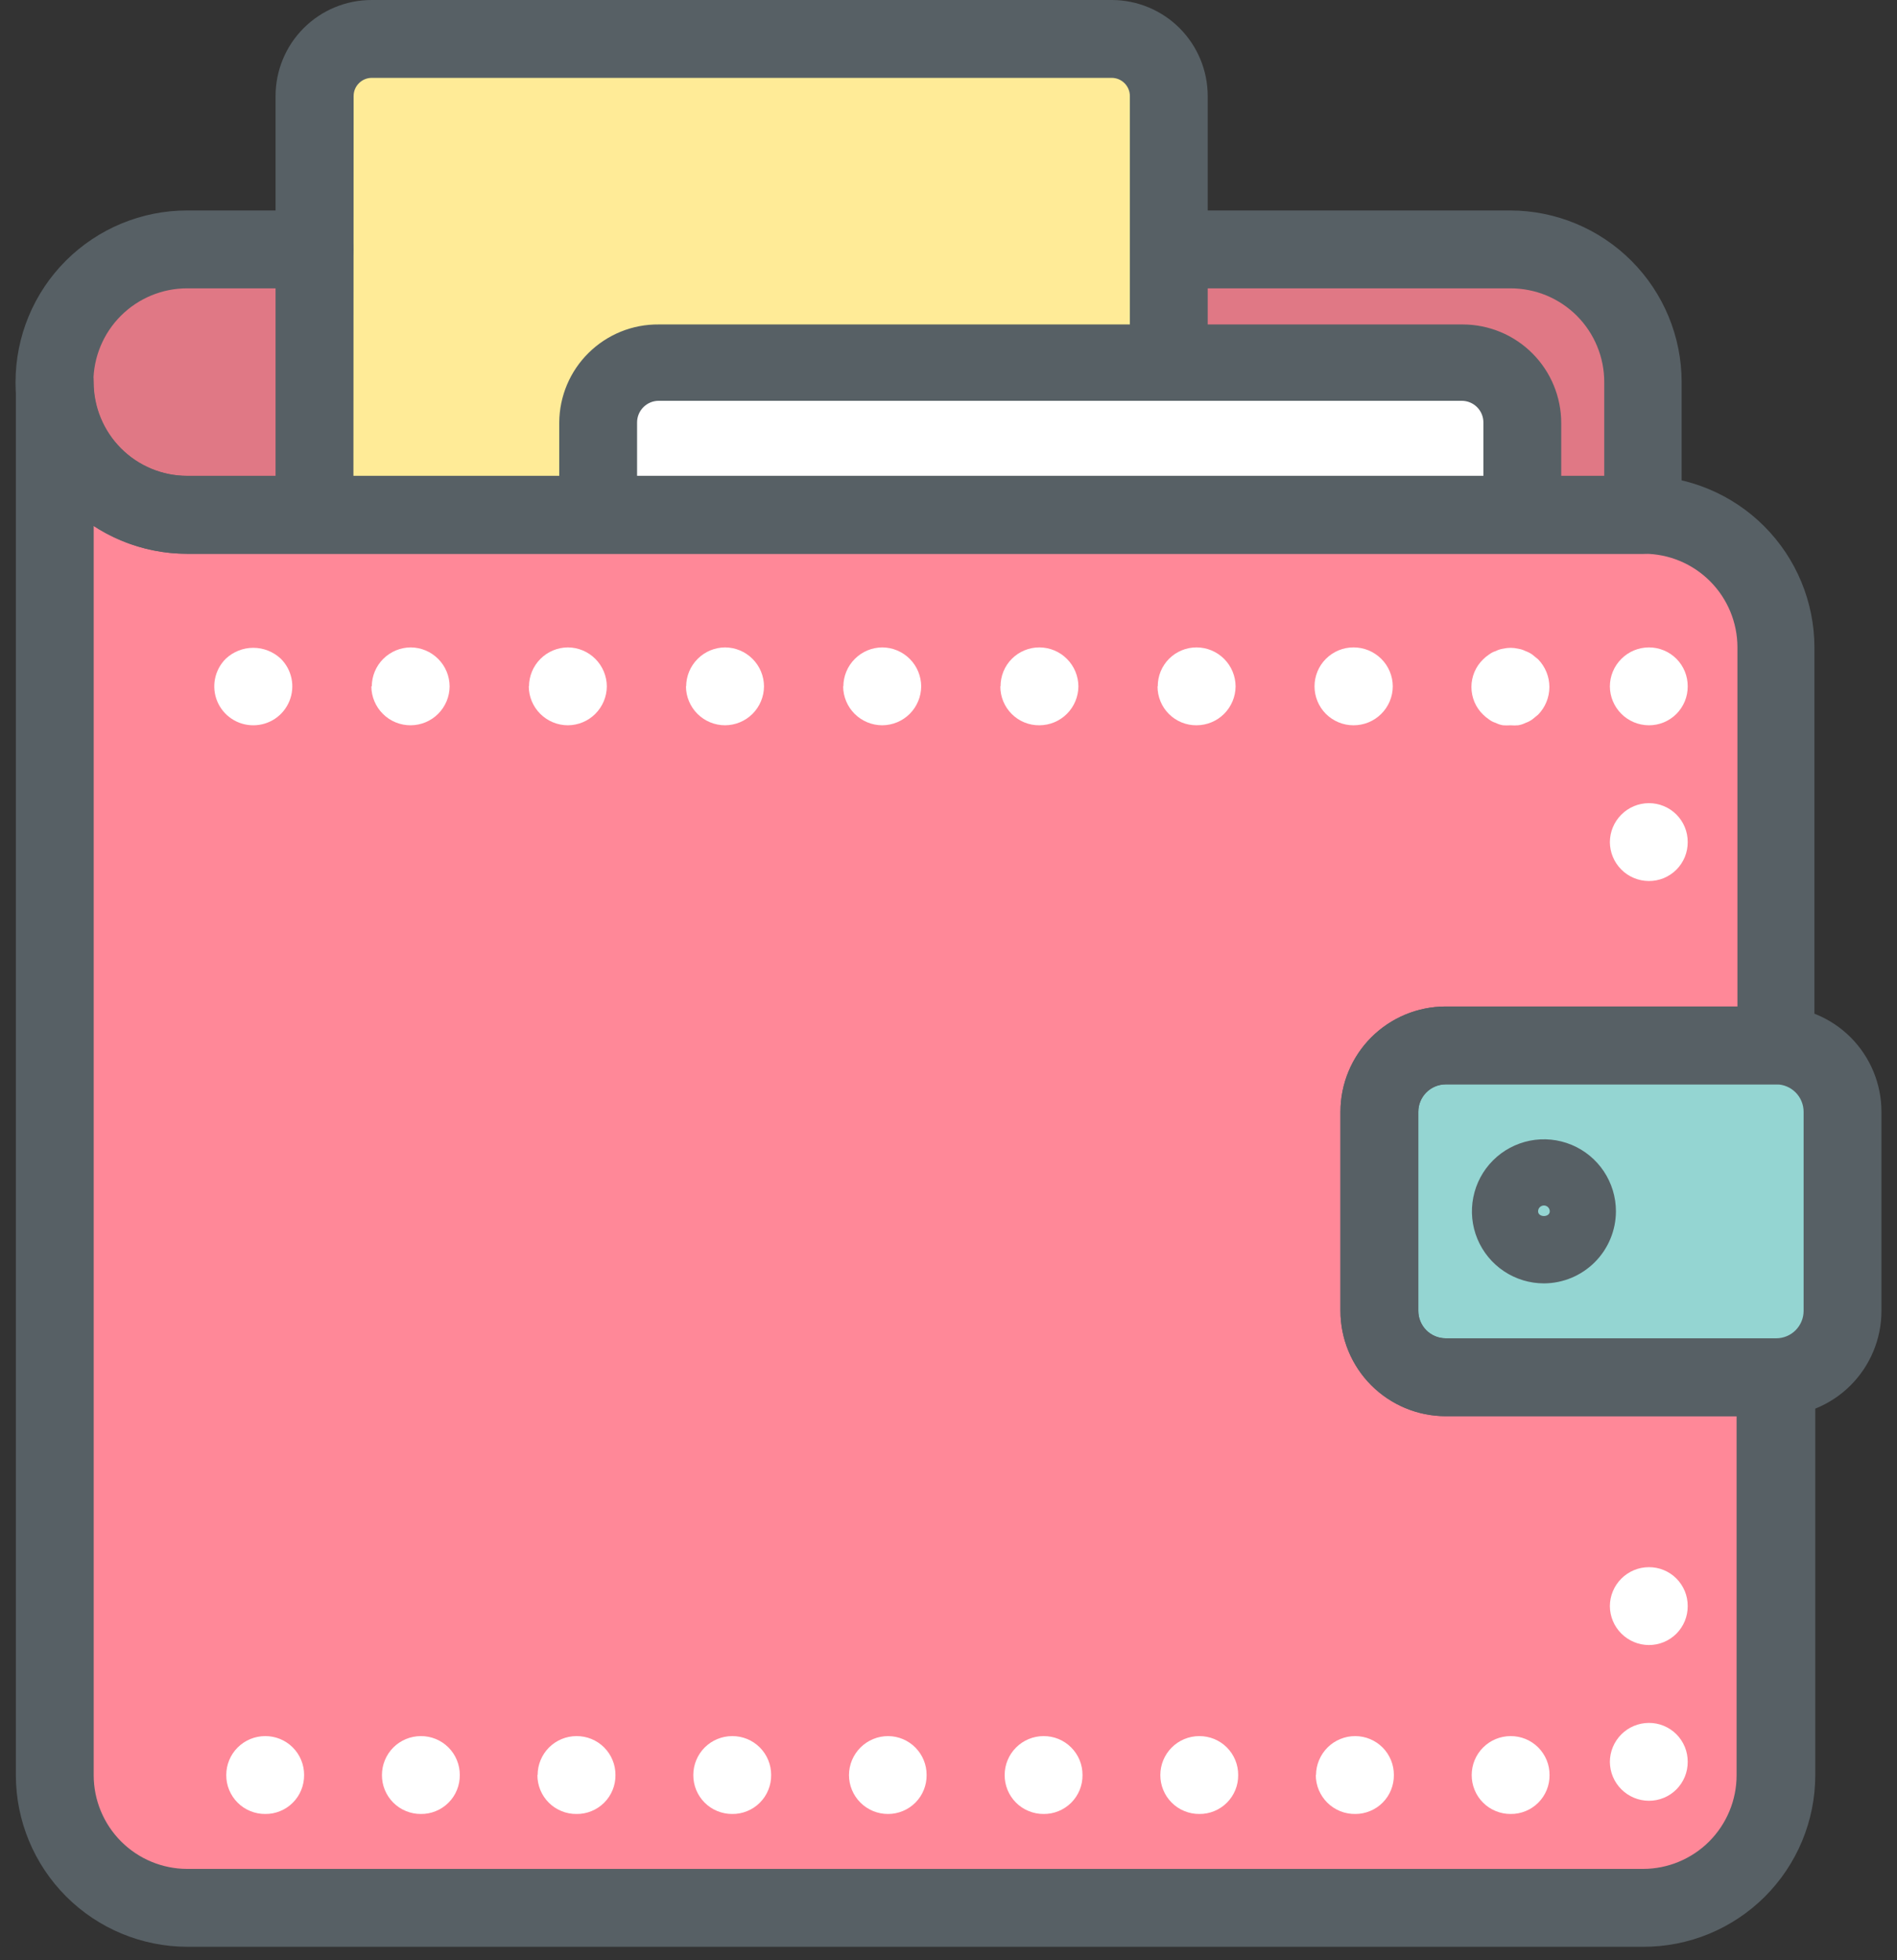 <svg width="61" height="63" viewBox="0 0 61 63" fill="none" xmlns="http://www.w3.org/2000/svg">
<rect x="0" y="0" width="61" height="63" fill="#333333" stroke="none"/>
<path d="M57.093 44.269H46.483C46.201 44.273 45.92 44.22 45.659 44.114C45.397 44.009 45.159 43.852 44.958 43.653C44.757 43.455 44.598 43.218 44.49 42.957C44.382 42.696 44.327 42.417 44.328 42.134V35.738C44.327 35.455 44.382 35.176 44.49 34.915C44.598 34.654 44.757 34.418 44.958 34.219C45.159 34.02 45.397 33.864 45.659 33.758C45.92 33.652 46.201 33.599 46.483 33.603H57.121C57.401 33.603 57.678 33.658 57.937 33.766C58.195 33.873 58.43 34.031 58.628 34.229C58.825 34.427 58.982 34.663 59.089 34.921C59.195 35.18 59.249 35.458 59.248 35.738V42.134C59.249 42.417 59.194 42.696 59.086 42.957C58.978 43.218 58.819 43.455 58.618 43.653C58.417 43.852 58.179 44.009 57.917 44.114C57.656 44.22 57.375 44.273 57.093 44.269Z" fill="#94D5D2"/>
<path d="M46.483 44.269C46.201 44.273 45.92 44.22 45.659 44.114C45.397 44.009 45.159 43.852 44.958 43.653C44.757 43.455 44.598 43.218 44.49 42.957C44.382 42.696 44.327 42.417 44.328 42.134V35.738C44.327 35.455 44.382 35.176 44.49 34.915C44.598 34.654 44.757 34.417 44.958 34.219C45.159 34.02 45.397 33.863 45.659 33.758C45.92 33.652 46.201 33.599 46.483 33.603H57.121V20.81C57.121 19.681 56.673 18.598 55.875 17.799C55.077 17 53.995 16.55 52.866 16.548H6.017C4.888 16.546 3.806 16.096 3.008 15.297C2.21 14.498 1.762 13.415 1.762 12.286V57.062C1.762 58.191 2.21 59.274 3.008 60.074C3.806 60.873 4.888 61.322 6.017 61.324H52.838C53.967 61.322 55.049 60.873 55.847 60.074C56.645 59.274 57.093 58.191 57.093 57.062V44.269H46.483Z" fill="#FF8898"/>
<path d="M52.838 16.548H6.017C4.888 16.546 3.806 16.096 3.008 15.297C2.21 14.498 1.762 13.415 1.762 12.286C1.761 11.726 1.87 11.172 2.084 10.654C2.297 10.137 2.61 9.666 3.005 9.27C3.401 8.873 3.87 8.559 4.387 8.344C4.903 8.129 5.457 8.018 6.017 8.017H48.569C49.698 8.018 50.78 8.468 51.578 9.267C52.376 10.066 52.824 11.149 52.824 12.279L52.838 16.548Z" fill="#E07885"/>
<path d="M10.112 1.405H37.597V16.11H10.112V1.405Z" fill="#FFEB97"/>
<path d="M20.041 12.286H48.2V16.117H20.041V12.286Z" fill="white"/>
<path d="M57.093 45.521H46.483C45.586 45.519 44.727 45.161 44.093 44.526C43.46 43.892 43.104 43.031 43.104 42.135V35.738C43.104 34.841 43.46 33.981 44.093 33.346C44.727 32.711 45.586 32.354 46.483 32.352H57.121C58.018 32.354 58.877 32.711 59.511 33.346C60.144 33.981 60.5 34.841 60.5 35.738V42.135C60.5 42.581 60.412 43.023 60.24 43.435C60.069 43.847 59.818 44.221 59.501 44.536C59.184 44.851 58.809 45.1 58.395 45.269C57.982 45.438 57.539 45.523 57.093 45.521ZM46.483 34.855C46.25 34.857 46.027 34.95 45.863 35.116C45.699 35.281 45.607 35.505 45.607 35.738V42.135C45.607 42.367 45.699 42.591 45.863 42.757C46.027 42.922 46.25 43.016 46.483 43.017H57.121C57.354 43.016 57.577 42.922 57.741 42.757C57.905 42.591 57.997 42.367 57.997 42.135V35.738C57.997 35.505 57.905 35.281 57.741 35.116C57.577 34.95 57.354 34.857 57.121 34.855H46.483Z" fill="#576065"/>
<path d="M52.838 62.576H6.017C4.557 62.572 3.157 61.99 2.125 60.957C1.093 59.923 0.512 58.523 0.51 57.062V12.286C0.51 11.954 0.642 11.636 0.877 11.401C1.112 11.166 1.43 11.034 1.762 11.034C2.094 11.034 2.412 11.166 2.647 11.401C2.882 11.636 3.013 11.954 3.013 12.286C3.013 13.083 3.33 13.848 3.893 14.412C4.456 14.977 5.22 15.295 6.017 15.296H52.838C54.298 15.3 55.698 15.883 56.73 16.916C57.762 17.949 58.343 19.35 58.345 20.81V33.603C58.345 33.935 58.213 34.254 57.978 34.488C57.743 34.723 57.425 34.855 57.093 34.855H46.483C46.25 34.857 46.027 34.951 45.863 35.116C45.699 35.282 45.607 35.505 45.607 35.738V42.135C45.607 42.368 45.699 42.591 45.863 42.757C46.027 42.922 46.25 43.016 46.483 43.018H57.121C57.453 43.018 57.771 43.15 58.006 43.384C58.241 43.619 58.372 43.937 58.372 44.269V57.062C58.371 57.788 58.228 58.506 57.949 59.176C57.67 59.846 57.262 60.455 56.748 60.967C56.234 61.479 55.624 61.884 54.953 62.161C54.282 62.437 53.563 62.578 52.838 62.576ZM3.013 16.903V57.062C3.013 57.86 3.33 58.624 3.893 59.189C4.456 59.753 5.22 60.071 6.017 60.073H52.838C53.635 60.071 54.399 59.753 54.962 59.189C55.525 58.624 55.842 57.86 55.842 57.062V45.521H46.483C45.586 45.519 44.727 45.161 44.093 44.526C43.46 43.892 43.104 43.032 43.104 42.135V35.738C43.104 34.841 43.46 33.981 44.093 33.346C44.727 32.711 45.586 32.354 46.483 32.352H55.869V20.81C55.869 20.013 55.553 19.248 54.99 18.684C54.427 18.119 53.663 17.801 52.866 17.8H6.017C4.95 17.8 3.906 17.488 3.013 16.903Z" fill="#576065"/>
<path d="M52.838 17.8H6.017C4.554 17.8 3.151 17.218 2.116 16.184C1.081 15.149 0.5 13.746 0.5 12.283C0.5 10.819 1.081 9.416 2.116 8.381C3.151 7.347 4.554 6.765 6.017 6.765H10.112C10.444 6.765 10.763 6.897 10.997 7.132C11.232 7.367 11.364 7.685 11.364 8.017C11.364 8.349 11.232 8.667 10.997 8.902C10.763 9.137 10.444 9.268 10.112 9.268H6.017C5.218 9.268 4.451 9.586 3.886 10.151C3.321 10.716 3.003 11.483 3.003 12.283C3.003 13.082 3.321 13.848 3.886 14.414C4.451 14.979 5.218 15.297 6.017 15.297H51.586V12.286C51.587 11.889 51.51 11.497 51.358 11.13C51.207 10.764 50.985 10.431 50.705 10.15C50.424 9.87 50.091 9.648 49.725 9.496C49.358 9.345 48.965 9.268 48.569 9.268H37.597C37.265 9.268 36.947 9.137 36.712 8.902C36.477 8.667 36.346 8.349 36.346 8.017C36.346 7.685 36.477 7.367 36.712 7.132C36.947 6.897 37.265 6.765 37.597 6.765H48.569C50.029 6.769 51.429 7.351 52.461 8.385C53.493 9.418 54.074 10.819 54.075 12.279V16.548C54.075 16.878 53.946 17.194 53.714 17.428C53.482 17.663 53.167 17.796 52.838 17.8Z" fill="#576065"/>
<path d="M49.647 41.252C49.189 41.252 48.741 41.116 48.36 40.861C47.979 40.607 47.683 40.245 47.507 39.822C47.332 39.399 47.286 38.934 47.376 38.484C47.465 38.035 47.685 37.623 48.009 37.299C48.333 36.975 48.746 36.755 49.195 36.665C49.644 36.576 50.109 36.622 50.532 36.797C50.956 36.972 51.317 37.269 51.572 37.65C51.826 38.031 51.962 38.478 51.962 38.936C51.96 39.55 51.715 40.138 51.282 40.571C50.848 41.005 50.26 41.25 49.647 41.252ZM49.647 38.748C49.597 38.748 49.549 38.768 49.514 38.803C49.478 38.839 49.459 38.886 49.459 38.936C49.459 39.138 49.834 39.138 49.834 38.936C49.834 38.886 49.814 38.839 49.779 38.803C49.744 38.768 49.696 38.748 49.647 38.748Z" fill="#576065"/>
<path d="M11.364 16.583H8.861V3.087C8.861 2.268 9.186 1.483 9.765 0.904C10.344 0.325 11.129 0 11.948 0L35.762 0C36.578 0.004 37.36 0.331 37.935 0.909C38.511 1.488 38.835 2.271 38.835 3.087V12.633H36.332V3.087C36.332 2.933 36.271 2.786 36.163 2.677C36.055 2.567 35.908 2.505 35.755 2.503H11.948C11.794 2.505 11.648 2.567 11.54 2.677C11.431 2.786 11.371 2.933 11.371 3.087L11.364 16.583Z" fill="#576065"/>
<path d="M48.569 23.313C48.49 23.319 48.411 23.319 48.332 23.313C48.25 23.3 48.17 23.274 48.096 23.236C48.018 23.212 47.945 23.175 47.88 23.125C47.813 23.08 47.75 23.029 47.693 22.972C47.573 22.857 47.478 22.719 47.413 22.566C47.349 22.413 47.315 22.248 47.315 22.082C47.315 21.916 47.349 21.752 47.413 21.599C47.478 21.446 47.573 21.308 47.693 21.192C47.75 21.135 47.813 21.084 47.88 21.039C47.945 20.99 48.018 20.952 48.096 20.928C48.17 20.89 48.25 20.864 48.332 20.852C48.492 20.814 48.659 20.814 48.819 20.852C48.901 20.865 48.981 20.891 49.056 20.928C49.132 20.955 49.205 20.992 49.271 21.039L49.459 21.192C49.691 21.43 49.822 21.75 49.822 22.082C49.822 22.415 49.691 22.735 49.459 22.972L49.271 23.125C49.205 23.172 49.132 23.21 49.056 23.236C48.981 23.273 48.901 23.299 48.819 23.313C48.736 23.32 48.652 23.32 48.569 23.313Z" fill="white"/>
<path d="M42.27 22.062C42.27 21.73 42.401 21.411 42.636 21.177C42.871 20.942 43.189 20.81 43.521 20.81C43.686 20.809 43.85 20.841 44.003 20.903C44.156 20.966 44.295 21.058 44.413 21.174C44.531 21.29 44.624 21.428 44.688 21.581C44.752 21.733 44.786 21.896 44.786 22.062C44.786 22.227 44.752 22.39 44.688 22.543C44.624 22.695 44.531 22.833 44.413 22.949C44.295 23.066 44.156 23.158 44.003 23.22C43.85 23.282 43.686 23.314 43.521 23.313C43.189 23.313 42.871 23.181 42.636 22.947C42.401 22.712 42.27 22.393 42.27 22.062ZM37.229 22.062C37.228 21.897 37.26 21.734 37.322 21.582C37.385 21.429 37.477 21.291 37.593 21.175C37.71 21.058 37.848 20.966 38 20.904C38.152 20.841 38.316 20.809 38.48 20.81C38.812 20.812 39.129 20.944 39.363 21.179C39.597 21.413 39.73 21.73 39.732 22.062C39.73 22.393 39.597 22.71 39.363 22.945C39.129 23.179 38.812 23.311 38.48 23.313C38.315 23.315 38.151 23.284 37.998 23.222C37.845 23.16 37.706 23.068 37.589 22.951C37.471 22.835 37.379 22.696 37.316 22.543C37.253 22.39 37.221 22.227 37.222 22.062H37.229ZM32.174 22.062C32.173 21.897 32.205 21.734 32.267 21.582C32.33 21.429 32.422 21.291 32.538 21.175C32.655 21.058 32.793 20.966 32.945 20.904C33.098 20.841 33.261 20.809 33.425 20.81C33.757 20.812 34.074 20.944 34.308 21.179C34.543 21.413 34.675 21.73 34.677 22.062C34.675 22.393 34.543 22.71 34.308 22.945C34.074 23.179 33.757 23.311 33.425 23.313C33.26 23.315 33.096 23.284 32.943 23.222C32.79 23.16 32.651 23.068 32.534 22.951C32.417 22.835 32.324 22.696 32.261 22.543C32.198 22.39 32.166 22.227 32.167 22.062H32.174ZM27.119 22.062C27.121 21.73 27.253 21.413 27.488 21.179C27.722 20.944 28.039 20.812 28.371 20.81C28.702 20.812 29.019 20.944 29.254 21.179C29.488 21.413 29.62 21.73 29.622 22.062C29.62 22.393 29.488 22.71 29.254 22.945C29.019 23.179 28.702 23.311 28.371 23.313C28.038 23.313 27.719 23.181 27.483 22.947C27.247 22.712 27.114 22.394 27.112 22.062H27.119ZM22.064 22.062C22.066 21.73 22.199 21.413 22.433 21.179C22.667 20.944 22.985 20.812 23.316 20.81C23.647 20.812 23.965 20.944 24.199 21.179C24.433 21.413 24.566 21.73 24.567 22.062C24.566 22.393 24.433 22.71 24.199 22.945C23.965 23.179 23.647 23.311 23.316 23.313C22.983 23.313 22.664 23.181 22.428 22.947C22.193 22.712 22.059 22.394 22.058 22.062H22.064ZM17.01 22.062C17.012 21.73 17.144 21.413 17.378 21.179C17.613 20.944 17.93 20.812 18.261 20.81C18.593 20.812 18.91 20.944 19.144 21.179C19.378 21.413 19.511 21.73 19.513 22.062C19.511 22.393 19.378 22.71 19.144 22.945C18.91 23.179 18.593 23.311 18.261 23.313C17.929 23.313 17.61 23.181 17.374 22.947C17.138 22.712 17.005 22.394 17.003 22.062H17.01ZM11.955 22.062C11.957 21.73 12.089 21.413 12.323 21.179C12.558 20.944 12.875 20.812 13.206 20.81C13.538 20.812 13.855 20.944 14.089 21.179C14.324 21.413 14.456 21.73 14.458 22.062C14.456 22.393 14.324 22.71 14.089 22.945C13.855 23.179 13.538 23.311 13.206 23.313C13.041 23.314 12.877 23.282 12.724 23.22C12.571 23.158 12.432 23.066 12.315 22.949C12.197 22.833 12.104 22.695 12.04 22.543C11.975 22.39 11.942 22.227 11.941 22.062H11.955Z" fill="white"/>
<path d="M8.152 23.313C7.903 23.315 7.659 23.243 7.451 23.105C7.243 22.968 7.081 22.772 6.986 22.542C6.89 22.312 6.866 22.059 6.915 21.815C6.964 21.571 7.085 21.347 7.262 21.172C7.501 20.948 7.817 20.823 8.145 20.823C8.473 20.823 8.788 20.948 9.028 21.172C9.204 21.346 9.325 21.569 9.374 21.811C9.424 22.054 9.4 22.306 9.306 22.535C9.212 22.765 9.053 22.961 8.847 23.1C8.641 23.238 8.399 23.312 8.152 23.313Z" fill="white"/>
<path d="M47.324 57.055C47.324 56.723 47.456 56.405 47.691 56.17C47.925 55.936 48.244 55.804 48.576 55.804C48.74 55.803 48.904 55.835 49.056 55.897C49.208 55.96 49.346 56.052 49.463 56.168C49.579 56.285 49.671 56.423 49.734 56.575C49.797 56.727 49.828 56.891 49.827 57.055C49.829 57.22 49.798 57.384 49.736 57.536C49.674 57.689 49.581 57.828 49.465 57.944C49.348 58.061 49.21 58.153 49.057 58.215C48.904 58.278 48.741 58.309 48.576 58.307C48.411 58.308 48.248 58.276 48.096 58.213C47.944 58.151 47.805 58.059 47.689 57.942C47.572 57.826 47.48 57.688 47.418 57.535C47.355 57.383 47.323 57.22 47.324 57.055ZM42.318 57.055C42.319 56.89 42.352 56.727 42.417 56.574C42.481 56.422 42.574 56.284 42.692 56.167C42.809 56.051 42.948 55.959 43.102 55.897C43.255 55.834 43.418 55.803 43.584 55.804C43.747 55.805 43.909 55.838 44.059 55.901C44.21 55.965 44.347 56.057 44.462 56.173C44.577 56.289 44.667 56.427 44.729 56.578C44.791 56.73 44.822 56.892 44.821 57.055C44.823 57.219 44.792 57.381 44.731 57.533C44.67 57.685 44.579 57.823 44.464 57.939C44.349 58.056 44.212 58.148 44.06 58.211C43.909 58.274 43.747 58.307 43.584 58.307C43.417 58.309 43.252 58.279 43.098 58.218C42.944 58.156 42.804 58.064 42.685 57.948C42.567 57.831 42.473 57.692 42.408 57.539C42.344 57.386 42.311 57.221 42.311 57.055H42.318ZM37.312 57.055C37.312 56.723 37.444 56.405 37.679 56.17C37.913 55.936 38.232 55.804 38.564 55.804C38.728 55.803 38.891 55.835 39.044 55.897C39.196 55.96 39.334 56.052 39.451 56.168C39.567 56.285 39.659 56.423 39.722 56.575C39.784 56.727 39.816 56.891 39.815 57.055C39.817 57.22 39.786 57.384 39.724 57.536C39.661 57.689 39.569 57.828 39.453 57.944C39.336 58.061 39.197 58.153 39.045 58.215C38.892 58.278 38.728 58.309 38.564 58.307C38.399 58.308 38.236 58.276 38.084 58.213C37.931 58.151 37.793 58.059 37.677 57.942C37.56 57.826 37.468 57.688 37.406 57.535C37.343 57.383 37.311 57.22 37.312 57.055ZM32.306 57.055C32.306 56.723 32.438 56.405 32.673 56.17C32.907 55.936 33.226 55.804 33.557 55.804C33.722 55.803 33.885 55.835 34.038 55.897C34.19 55.96 34.328 56.052 34.444 56.168C34.561 56.285 34.653 56.423 34.716 56.575C34.778 56.727 34.81 56.891 34.809 57.055C34.811 57.22 34.78 57.384 34.718 57.536C34.655 57.689 34.563 57.828 34.447 57.944C34.33 58.061 34.191 58.153 34.039 58.215C33.886 58.278 33.722 58.309 33.557 58.307C33.393 58.308 33.23 58.276 33.078 58.213C32.925 58.151 32.787 58.059 32.67 57.942C32.554 57.826 32.462 57.688 32.399 57.535C32.337 57.383 32.305 57.22 32.306 57.055ZM27.3 57.055C27.301 56.89 27.334 56.727 27.398 56.574C27.462 56.422 27.556 56.284 27.673 56.167C27.791 56.051 27.93 55.959 28.083 55.897C28.236 55.834 28.4 55.803 28.565 55.804C28.894 55.807 29.208 55.941 29.439 56.176C29.669 56.41 29.798 56.726 29.796 57.055C29.798 57.219 29.767 57.381 29.706 57.533C29.644 57.685 29.554 57.823 29.439 57.939C29.323 58.056 29.186 58.148 29.035 58.211C28.884 58.274 28.722 58.307 28.558 58.307C28.393 58.308 28.23 58.276 28.077 58.214C27.925 58.151 27.786 58.059 27.669 57.943C27.552 57.826 27.459 57.688 27.396 57.536C27.332 57.383 27.3 57.22 27.3 57.055ZM22.294 57.055C22.294 56.723 22.426 56.405 22.66 56.17C22.895 55.936 23.213 55.804 23.545 55.804C23.71 55.803 23.873 55.835 24.025 55.897C24.178 55.96 24.316 56.052 24.432 56.168C24.549 56.285 24.641 56.423 24.703 56.575C24.766 56.727 24.798 56.891 24.797 57.055C24.799 57.22 24.768 57.384 24.705 57.536C24.643 57.689 24.551 57.828 24.434 57.944C24.318 58.061 24.179 58.153 24.026 58.215C23.874 58.278 23.71 58.309 23.545 58.307C23.381 58.308 23.218 58.276 23.065 58.213C22.913 58.151 22.775 58.059 22.658 57.942C22.542 57.826 22.45 57.688 22.387 57.535C22.325 57.383 22.293 57.22 22.294 57.055ZM17.288 57.055C17.288 56.723 17.42 56.405 17.654 56.17C17.889 55.936 18.207 55.804 18.539 55.804C18.704 55.803 18.867 55.835 19.019 55.897C19.172 55.96 19.31 56.052 19.426 56.168C19.543 56.285 19.635 56.423 19.697 56.575C19.76 56.727 19.792 56.891 19.791 57.055C19.793 57.22 19.762 57.384 19.699 57.536C19.637 57.689 19.545 57.828 19.428 57.944C19.312 58.061 19.173 58.153 19.02 58.215C18.868 58.278 18.704 58.309 18.539 58.307C18.374 58.309 18.21 58.278 18.057 58.215C17.904 58.153 17.765 58.061 17.648 57.945C17.531 57.828 17.438 57.69 17.375 57.537C17.312 57.384 17.28 57.22 17.281 57.055H17.288ZM12.282 57.055C12.282 56.723 12.414 56.405 12.648 56.17C12.883 55.936 13.201 55.804 13.533 55.804C13.698 55.803 13.861 55.835 14.013 55.897C14.165 55.96 14.304 56.052 14.42 56.168C14.537 56.285 14.629 56.423 14.691 56.575C14.754 56.727 14.786 56.891 14.785 57.055C14.787 57.22 14.755 57.384 14.693 57.536C14.631 57.689 14.539 57.828 14.422 57.944C14.306 58.061 14.167 58.153 14.014 58.215C13.862 58.278 13.698 58.309 13.533 58.307C13.369 58.308 13.205 58.276 13.053 58.213C12.901 58.151 12.763 58.059 12.646 57.942C12.53 57.826 12.438 57.688 12.375 57.535C12.312 57.383 12.281 57.22 12.282 57.055ZM7.276 57.055C7.276 56.723 7.407 56.405 7.642 56.17C7.877 55.936 8.195 55.804 8.527 55.804C8.692 55.803 8.855 55.835 9.007 55.897C9.159 55.96 9.298 56.052 9.414 56.168C9.531 56.285 9.623 56.423 9.685 56.575C9.748 56.727 9.78 56.891 9.779 57.055C9.78 57.22 9.749 57.384 9.687 57.536C9.625 57.689 9.533 57.828 9.416 57.944C9.3 58.061 9.161 58.153 9.008 58.215C8.856 58.278 8.692 58.309 8.527 58.307C8.363 58.308 8.199 58.276 8.047 58.213C7.895 58.151 7.756 58.059 7.64 57.942C7.524 57.826 7.432 57.688 7.369 57.535C7.306 57.383 7.275 57.22 7.276 57.055Z" fill="white"/>
<path d="M51.767 27.068C51.769 26.736 51.901 26.419 52.136 26.185C52.37 25.95 52.687 25.818 53.019 25.816C53.183 25.815 53.346 25.847 53.499 25.91C53.651 25.972 53.789 26.064 53.906 26.181C54.022 26.297 54.114 26.435 54.177 26.588C54.239 26.74 54.271 26.903 54.27 27.068C54.271 27.232 54.239 27.395 54.177 27.548C54.114 27.7 54.022 27.838 53.906 27.955C53.789 28.071 53.651 28.163 53.499 28.226C53.346 28.288 53.183 28.32 53.019 28.319C52.687 28.317 52.37 28.185 52.136 27.951C51.901 27.716 51.769 27.399 51.767 27.068ZM51.767 22.062C51.769 21.73 51.901 21.413 52.136 21.179C52.37 20.944 52.687 20.812 53.019 20.81C53.183 20.809 53.346 20.841 53.499 20.904C53.651 20.966 53.789 21.058 53.906 21.175C54.022 21.291 54.114 21.429 54.177 21.582C54.239 21.734 54.271 21.897 54.27 22.062C54.271 22.226 54.239 22.389 54.177 22.542C54.114 22.694 54.022 22.832 53.906 22.949C53.789 23.065 53.651 23.157 53.499 23.22C53.346 23.282 53.183 23.314 53.019 23.313C52.687 23.311 52.37 23.179 52.136 22.945C51.901 22.71 51.769 22.393 51.767 22.062Z" fill="white"/>
<path d="M51.767 56.631C51.769 56.3 51.901 55.983 52.136 55.748C52.37 55.514 52.687 55.382 53.019 55.38C53.183 55.379 53.346 55.41 53.499 55.473C53.651 55.536 53.789 55.628 53.906 55.744C54.022 55.861 54.114 55.999 54.177 56.151C54.239 56.303 54.271 56.467 54.27 56.631C54.271 56.796 54.239 56.959 54.177 57.111C54.114 57.263 54.022 57.402 53.906 57.518C53.789 57.635 53.651 57.727 53.499 57.789C53.346 57.852 53.183 57.884 53.019 57.883C52.687 57.881 52.37 57.748 52.136 57.514C51.901 57.28 51.769 56.962 51.767 56.631ZM51.767 51.625C51.769 51.294 51.901 50.976 52.136 50.742C52.37 50.508 52.687 50.375 53.019 50.374C53.183 50.373 53.346 50.404 53.499 50.467C53.651 50.529 53.789 50.622 53.906 50.738C54.022 50.855 54.114 50.993 54.177 51.145C54.239 51.297 54.271 51.461 54.27 51.625C54.271 51.79 54.239 51.953 54.177 52.105C54.114 52.257 54.022 52.396 53.906 52.512C53.789 52.629 53.651 52.721 53.499 52.783C53.346 52.846 53.183 52.877 53.019 52.877C52.687 52.875 52.37 52.742 52.136 52.508C51.901 52.274 51.769 51.956 51.767 51.625Z" fill="white"/>
<path d="M50.203 16.923H47.7V13.579C47.7 13.394 47.627 13.217 47.496 13.087C47.366 12.957 47.189 12.883 47.004 12.883H21.181C20.997 12.883 20.82 12.957 20.69 13.087C20.559 13.217 20.486 13.394 20.486 13.579V16.923H17.983V13.579C17.986 13.162 18.071 12.749 18.233 12.365C18.395 11.981 18.632 11.633 18.929 11.341C19.226 11.048 19.578 10.817 19.964 10.66C20.351 10.504 20.764 10.425 21.181 10.429H47.039C47.879 10.431 48.684 10.766 49.277 11.36C49.87 11.954 50.203 12.76 50.203 13.6V16.923Z" fill="#576065"/>
</svg>
